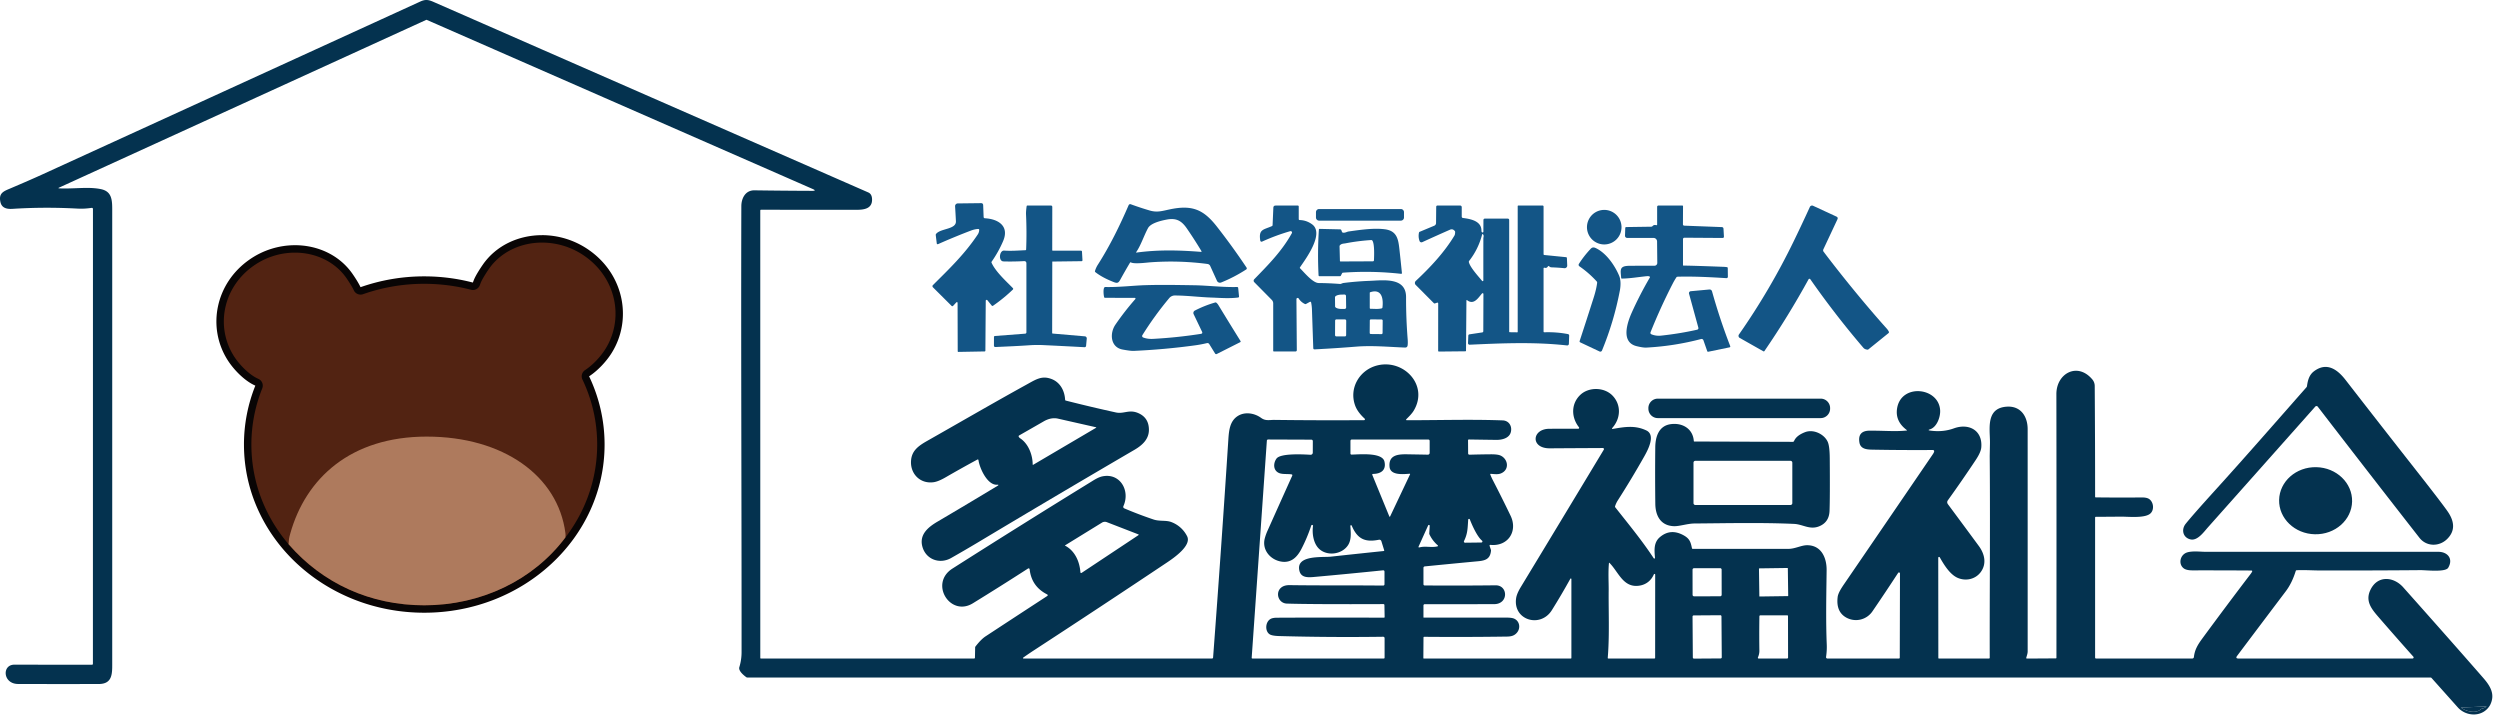 <svg xmlns="http://www.w3.org/2000/svg" width="251" height="72" fill="none" viewBox="0 0 251 72"><path fill="#135586" d="M96.141 30.4a.07.07 0 0 0-.12-.047l-.333.358a.102.102 0 0 1-.145.004l-.001-.002-1.876-1.868a.16.16 0 0 1 0-.224c1.629-1.616 3.19-3.116 4.488-5.061a.871.871 0 0 0 .159-.48.089.089 0 0 0-.087-.09h-.003c-.222.005-.477.06-.765.169a65.057 65.057 0 0 0-3.283 1.355.088.088 0 0 1-.116-.046l-.007-.023-.102-.835a.167.167 0 0 1 .04-.134c.457-.559 2.024-.429 1.984-1.265-.025-.518-.052-1.016-.083-1.494a.275.275 0 0 1 .257-.293h.014l2.327-.028c.143-.001.217.068.222.21l.046 1.187a.127.127 0 0 0 .12.121c1.364.072 2.48.793 1.836 2.291a11.394 11.394 0 0 1-1.15 2.063.107.107 0 0 0-.01.111c.4.896 1.458 1.851 2.142 2.55a.1.1 0 0 1 0 .14l-.003.003a16.226 16.226 0 0 1-1.994 1.628.096.096 0 0 1-.127-.018l-.44-.542a.09.09 0 0 0-.128-.014.092.092 0 0 0-.034.07l-.036 5.01a.079.079 0 0 1-.078.078l-2.631.048a.069.069 0 0 1-.07-.067v-.001l-.013-4.864Z"/><path fill="#135586" d="M113.451 26.375a56.442 56.442 0 0 0-.98 1.713c-.182.331-.302.368-.65.233-.759-.295-1.371-.626-1.841-.993-.043-.032-.056-.076-.042-.128a2.5 2.5 0 0 1 .307-.656c1.208-1.9 2.18-3.886 3.07-5.944a.171.171 0 0 1 .216-.092c.61.224 1.239.432 1.89.624.745.22 1.232.058 1.991-.104 2.249-.48 3.4-.02 4.759 1.717a66.919 66.919 0 0 1 2.984 4.123.134.134 0 0 1-.036.186l-.002.001c-.798.517-1.636.953-2.515 1.307a.326.326 0 0 1-.417-.167l-.678-1.49a.349.349 0 0 0-.272-.202 28.269 28.269 0 0 0-5.792-.163c-.309.024-1.56.19-1.893.008-.042-.022-.074-.013-.099.027Zm.638-1.014c2.206-.303 4.274-.245 6.476-.075.073.006.092-.023.053-.086a43.149 43.149 0 0 0-1.46-2.267c-.527-.767-1.062-1.072-2.022-.887-.531.102-1.595.34-1.877.86-.411.758-.713 1.73-1.192 2.418-.008.01-.004.025.007.033.005.002.01.005.015.004Z"/><path fill="#135586" d="M103.051 26.454c0-.167-.084-.246-.251-.236-.727.039-1.409.048-2.049.029-.54-.018-.418-1.127.072-1.088.677.053 1.441-.009 2.125-.038.05-.001.076-.027.077-.076a40.127 40.127 0 0 0-.012-3.521c-.009-.204.012-.48.063-.827a.076.076 0 0 1 .075-.063h2.362c.075 0 .136.061.136.136l-.005 4.335c0 .043.021.064.064.064h2.826c.051 0 .095.04.097.093l.049.866a.09.09 0 0 1-.085.095h-.004l-2.921.037a.02.02 0 0 0-.021.02l-.012 7.149c0 .037.018.056.055.06l3.23.279c.114.01.2.113.189.229l-.068.727a.15.15 0 0 1-.158.135 565.296 565.296 0 0 0-4.05-.206 12.439 12.439 0 0 0-1.462.009c-1.122.08-2.25.125-3.416.179-.112.005-.167-.048-.165-.16l.002-.843c0-.056.044-.102.099-.105l3.039-.233a.129.129 0 0 0 .119-.129v-6.917Z"/><path fill="#135586" d="m131.514 30.304-.387.213a.122.122 0 0 1-.111.004 1.47 1.47 0 0 1-.629-.553.123.123 0 0 0-.17-.036.119.119 0 0 0-.055.103l.038 5.12a.133.133 0 0 1-.132.135h-2.155c-.056 0-.083-.028-.083-.083V30.46a.499.499 0 0 0-.143-.35l-1.76-1.782a.208.208 0 0 1-.002-.29c1.422-1.465 2.78-2.824 3.779-4.629a.14.14 0 0 0-.16-.2c-.969.28-1.913.63-2.831 1.048a.13.13 0 0 1-.181-.096c-.184-1.16.317-1.08 1.162-1.456.048-.021.073-.057.074-.108l.076-1.738c.007-.147.083-.22.23-.22l2.219-.006a.1.1 0 0 1 .1.099v1.252c0 .073.036.11.107.11.444.013.854.153 1.23.425 1.268.92-.628 3.464-1.209 4.318-.025.037-.023.071.01.103.425.425 1.275 1.472 1.867 1.477.721.007 1.442.037 2.161.094.068.005.224-.086.322-.098.861-.11 1.726-.18 2.593-.214 1.365-.05 3.701-.41 3.695 1.631a51.657 51.657 0 0 0 .159 4.203c.021.264.02.477-.002.638-.023.156-.113.23-.27.224-1.644-.064-3.27-.223-4.901-.092-1.404.113-2.791.204-4.162.274-.091.004-.138-.038-.141-.13l-.13-3.805a4.327 4.327 0 0 0-.087-.782.081.081 0 0 0-.098-.063.069.069 0 0 0-.023.008Zm6.093.7c.381-.003.735.05 1.116-.044a.103.103 0 0 0 .075-.085c.101-.827-.026-1.926-1.221-1.538-.036.011-.053.035-.053.072v1.512c0 .046.037.082.083.082Zm-2.455-.136-.014-1.151a.146.146 0 0 0-.147-.145h-.001l-.284.004c-.373.005-.674.126-.673.272l.01.915c0 .146.305.26.68.256h.001l.284-.004a.146.146 0 0 0 .144-.147Zm.007 1.332a.128.128 0 0 0-.126-.13l-.859-.003a.127.127 0 0 0-.128.126l-.008 1.451c0 .071.057.128.126.129l.86.004a.128.128 0 0 0 .129-.126l.008-1.452h-.002Zm3.663-.011a.113.113 0 0 0-.111-.113l-1.07-.01a.112.112 0 0 0-.113.111l-.01 1.246c0 .062.048.112.11.113l1.07.01a.112.112 0 0 0 .113-.11l.011-1.247Z"/><path fill="#135586" d="m147.229 30.162-.041 5.052a.057.057 0 0 1-.058.056l-2.653.027c-.057 0-.086-.028-.086-.086l.004-4.72c0-.096-.044-.128-.134-.095l-.184.066a.112.112 0 0 1-.12-.026l-1.821-1.83a.279.279 0 0 1 .002-.394l.006-.007c1.451-1.358 2.862-2.859 3.883-4.555.044-.073.067-.191.07-.353a.157.157 0 0 0-.037-.104c-.137-.168-.298-.212-.485-.129-.886.39-1.813.806-2.779 1.248a.201.201 0 0 1-.267-.099c-.002-.005-.005-.01-.006-.017a1.484 1.484 0 0 1-.053-.853.099.099 0 0 1 .058-.067l1.474-.615a.29.29 0 0 0 .177-.263l.016-1.617c0-.099.05-.147.148-.147h2.251c.09 0 .164.073.164.164v.952c0 .068.05.126.118.135.756.097 1.867.293 1.862 1.279 0 .093.029.151.085.172a.08.08 0 0 0 .103-.048c.002-.01.005-.019.005-.028l.005-1.169c0-.078.065-.143.143-.143h2.28c.109 0 .163.055.163.165v11.174c.001.045.023.067.068.068l.731.01c.038 0 .056-.018.056-.055V20.7c0-.037.029-.066.066-.066h2.432a.1.1 0 0 1 .099.098v4.781c0 .054.027.084.081.09l2.182.218a.089.089 0 0 1 .08.086l.032.752a.257.257 0 0 1-.246.267h-.034a20.665 20.665 0 0 0-1.271-.084c-.132-.004-.176-.029-.271-.113a.078.078 0 0 0-.11.006.057.057 0 0 0-.01.014c-.08.138-.192.181-.337.13a.072.072 0 0 0-.096.067v6.343c0 .04.032.073.072.073h.003c.797-.03 1.59.031 2.375.181a.15.15 0 0 1 .121.153l-.029.824a.167.167 0 0 1-.172.162h-.014c-3.278-.363-6.48-.224-9.777-.073a.158.158 0 0 1-.165-.152v-.013l.031-.738c.004-.081.046-.129.128-.14l1.272-.191a.123.123 0 0 0 .104-.12l.013-3.738a.08.08 0 0 0-.08-.08.079.079 0 0 0-.06.027c-.384.443-.826 1.2-1.504.67a.04.04 0 0 0-.055.007.035.035 0 0 0-.008.024v-.003Zm1.578-6.63a7.123 7.123 0 0 1-1.304 2.662.147.147 0 0 0-.027.127c.125.531.973 1.448 1.327 1.881a.071.071 0 0 0 .125-.044c-.002-1.419-.002-2.828.002-4.228 0-.123.09-.286-.053-.419a.041.041 0 0 0-.059.003.065.065 0 0 0-.011.018Z"/><path fill="#135586" d="M165.616 27.76a.508.508 0 0 0-.259-.033c-.827.08-1.697.235-2.513.243-.049 0-.074-.022-.078-.071-.06-.786-.218-1.204.826-1.212.846-.007 1.685-.008 2.516-.007a.284.284 0 0 0 .284-.281v-.004l-.021-2.15a.36.36 0 0 0-.361-.358h-2.643a.217.217 0 0 1-.217-.217v-.01l.026-.76c.003-.067.039-.101.106-.103l2.51-.037c.049 0 .088-.02.121-.056.094-.11.22-.14.379-.093.035.01.072-.01.083-.046l.002-.019v-1.78c0-.073.059-.132.132-.132h2.384c.057 0 .084.027.083.084l-.009 1.808c0 .07.054.127.123.13l3.77.144c.112.004.172.063.179.176l.043.761c.007.104-.043.157-.147.155l-3.82-.026a.143.143 0 0 0-.142.14v2.606c0 .035.017.053.053.053.645.005 1.964.046 3.955.122.178.006.312.018.405.035.054.01.08.042.082.096l.011.868c0 .076-.06.14-.136.14h-.011c-1.646-.1-3.264-.189-4.912-.144a.134.134 0 0 0-.11.062 6.76 6.76 0 0 0-.358.61 57.269 57.269 0 0 0-2.232 4.887c-.043.109-.011.186.099.23.297.12.625.163.967.125 1.24-.134 2.434-.33 3.583-.588.128-.027.175-.105.14-.231l-.93-3.39a.198.198 0 0 1 .174-.25l1.845-.17c.155-.014.254.054.295.204a59.974 59.974 0 0 0 1.823 5.483.088.088 0 0 1-.064.118l-2.138.442c-.054.012-.09-.01-.109-.06l-.382-1.093a.196.196 0 0 0-.234-.123 27.122 27.122 0 0 1-5.495.86c-.222.012-.552-.038-.992-.147-1.616-.405-.903-2.417-.455-3.408a37.055 37.055 0 0 1 1.801-3.486.068.068 0 0 0-.025-.092l-.007-.004Z"/><path fill="#135586" d="M183.095 25.28c1.985 2.628 4.389 5.543 6.31 7.684.112.123.189.236.234.337.025.06.012.108-.037.148l-2.023 1.635a.105.105 0 0 1-.071.022c-.188-.014-.328-.076-.422-.184a88.52 88.52 0 0 1-5.333-6.89.103.103 0 0 0-.174.011 85.51 85.51 0 0 1-4.426 7.196c-.032.046-.071.055-.12.027l-2.362-1.336a.24.24 0 0 1-.093-.328c.004-.008.007-.014.013-.02a68.76 68.76 0 0 0 5.503-9.372 149.142 149.142 0 0 0 1.615-3.43.243.243 0 0 1 .323-.12l2.342 1.083c.128.06.162.152.103.28l-1.409 3.005a.23.23 0 0 0 .026.252h.001Z"/><path fill="#135586" d="M140.646 20.987h-8.208a.315.315 0 0 0-.315.316v.534c0 .174.141.315.315.315h8.208a.315.315 0 0 0 .315-.316v-.533a.315.315 0 0 0-.315-.316Z"/><path fill="#135586" d="M161.024 24.542a1.734 1.734 0 1 0 0-3.467 1.734 1.734 0 0 0 0 3.467Z"/><path fill="#135586" d="M132.474 27.732a.09.09 0 0 1-.09-.086 39.8 39.8 0 0 1 .031-4.582c.003-.058.034-.085.09-.084l2.035.047c.07.002.116.036.139.101l.053.146c.017.046.05.074.099.083.228.04.393-.093.574-.118 1.141-.158 2.479-.364 3.623-.222 1.28.16 1.371 1.076 1.486 2.123.082.74.162 1.498.24 2.274a.074.074 0 0 1-.067.079h-.015a31.897 31.897 0 0 0-5.832-.117.115.115 0 0 0-.099.065l-.117.23a.104.104 0 0 1-.1.06h-2.05Zm2.124-1.48 3.24-.015a.109.109 0 0 0 .108-.104c.016-.403.072-1.653-.161-1.975a.123.123 0 0 0-.118-.056c-.862.054-1.717.162-2.563.325-.221.044-.415.016-.586.213a.113.113 0 0 0-.028.076l.038 1.47c.002.045.025.067.07.066Z"/><path fill="#135586" d="M158.572 26.737a.179.179 0 0 1-.05-.243c.33-.52.719-1.021 1.17-1.501.148-.158.287-.19.494-.098 1.074.488 1.929 1.744 2.37 2.774.2.467.158 1.074.076 1.51a30.794 30.794 0 0 1-1.792 6.013.182.182 0 0 1-.237.1c-.003 0-.006-.003-.008-.004l-1.941-.916a.109.109 0 0 1-.057-.136c.474-1.44.943-2.892 1.41-4.36.175-.55.291-1.044.346-1.479a.18.18 0 0 0-.045-.143 10.043 10.043 0 0 0-1.736-1.517Z"/><path fill="#135586" d="m113.932 29.905-2.983-.004c-.049 0-.079-.023-.093-.07-.052-.176-.115-.79.018-.966a.13.13 0 0 1 .107-.05c1.334.033 2.803-.146 3.96-.182 1.672-.053 3.286-.02 4.954.006 1.311.02 2.861.212 4.311.176a.109.109 0 0 1 .109.096l.083.854a.1.1 0 0 1-.087.107c-.956.116-1.806.033-2.68.003-1.231-.042-2.464-.206-3.66-.208a.725.725 0 0 0-.572.254 32.88 32.88 0 0 0-2.704 3.73.158.158 0 0 0 .078.232c.298.114.631.16.995.14a48.108 48.108 0 0 0 4.802-.503c.135-.022.173-.095.114-.218l-.842-1.759a.273.273 0 0 1 .122-.363 11.034 11.034 0 0 1 2.042-.81.122.122 0 0 1 .121.027.97.97 0 0 1 .202.238c.734 1.206 1.474 2.41 2.221 3.608a.077.077 0 0 1-.024.106l-.006.004-2.357 1.189a.128.128 0 0 1-.166-.046l-.589-.953a.211.211 0 0 0-.228-.095c-.4.096-.798.17-1.197.225a67.904 67.904 0 0 1-6.153.556c-.214.009-.59-.036-1.125-.136-1.229-.23-1.31-1.632-.716-2.5a26.551 26.551 0 0 1 1.998-2.566.075.075 0 0 0-.007-.104.071.071 0 0 0-.048-.018Z"/><path fill="#04324F" d="M232.703 40.83a.16.16 0 0 0-.249-.008c-3.61 4.068-7.202 8.106-10.77 12.115-.405.457-1.043 1.364-1.736 1.223-.761-.154-.992-.968-.498-1.58.497-.617 1.474-1.727 2.929-3.332 3.103-3.42 6.137-6.904 9.191-10.368a.223.223 0 0 0 .051-.113c.082-.583.218-1.126.705-1.492 1.29-.967 2.362-.168 3.166.868 2.354 3.035 4.718 6.062 7.092 9.083 1.684 2.143 2.733 3.51 3.147 4.105.76 1.091.744 2.023-.048 2.795-.8.78-2.071.763-2.772-.133a2295.713 2295.713 0 0 1-10.208-13.163Z"/><path fill="#04324F" d="M98.238 46.19a.071.071 0 0 0-.082-.06.05.05 0 0 0-.023.007c-1.074.581-2.14 1.177-3.197 1.788-.475.275-.864.435-1.17.484-1.338.209-2.368-.797-2.3-2.111.052-1.024.708-1.513 1.622-2.031 3.324-1.885 6.636-3.81 9.982-5.656.955-.527 1.526-.914 2.47-.57.891.323 1.347 1.173 1.398 2.095.003.045.027.073.07.084 1.671.424 3.345.821 5.025 1.19.794.175 1.309-.323 2.211.05.732.304 1.102.864 1.107 1.682.007.963-.685 1.572-1.446 2.017a1646.647 1646.647 0 0 0-15.753 9.318c-.882.527-1.769 1.043-2.663 1.55-1.147.649-2.535.145-2.884-1.15-.331-1.231.614-1.971 1.53-2.51a593.714 593.714 0 0 0 6.077-3.626.043.043 0 0 0-.029-.08c-1.04.15-1.847-1.698-1.945-2.471Zm4.206-2.172c.806.54 1.232 1.646 1.238 2.607 0 .047.021.06.062.034l6.306-3.712a.027.027 0 0 0 .008-.038.031.031 0 0 0-.016-.012l-3.806-.862c-.469-.107-.953-.015-1.452.273-.782.451-1.6.92-2.454 1.406-.059.034-.074.081-.046.143a.44.44 0 0 0 .16.161Z"/><path fill="#04324F" d="M182.794 40.024h-16.347a.948.948 0 0 0-.949.949v.055c0 .524.424.95.949.95h16.347a.95.95 0 0 0 .949-.95v-.055a.95.95 0 0 0-.949-.95Z"/><path fill="#04324F" d="m170.112 44.328 9.883.033a.14.14 0 0 0 .129-.082c.191-.447.64-.705 1.083-.882.865-.345 1.953.194 2.297.966.131.293.199.849.204 1.668.02 2.64.012 4.394-.022 5.263-.029.764-.379 1.28-1.049 1.55-.943.378-1.626-.205-2.519-.245-3.315-.147-6.679-.066-9.999-.04-.684.005-1.513.291-2.062.27-1.324-.051-1.851-1.04-1.864-2.258a247.67 247.67 0 0 1-.004-5.652c.01-1.1.368-2.177 1.565-2.335 1.169-.155 2.216.462 2.305 1.693.001.034.019.051.053.051Zm9.837 2.123a.185.185 0 0 0-.186-.185h-9.551a.185.185 0 0 0-.185.185v4.065c0 .102.083.185.185.185h9.551a.185.185 0 0 0 .186-.185V46.45Z"/><path fill="#04324F" d="M236.151 50.349c.039-1.86-1.57-3.403-3.593-3.445-2.024-.043-3.696 1.431-3.735 3.291-.039 1.86 1.57 3.403 3.593 3.445 2.024.043 3.696-1.43 3.735-3.291Z"/><path fill="#04324F" fill-rule="evenodd" d="M249.992 70.81h.002c.561-1.084.037-1.93-.679-2.75-2.08-2.387-4.758-5.418-8.03-9.092-.953-1.069-2.538-1.23-3.265.197-.601 1.177.084 1.981.826 2.837a357.704 357.704 0 0 0 3.454 3.929c.01.012.018.026.023.042a.11.11 0 0 1-.104.142H224.74c-.222 0-.267-.09-.133-.267 1.668-2.22 3.297-4.381 4.885-6.483.418-.553.752-1.233 1-2.04a.108.108 0 0 1 .097-.074c.494-.025 1.097-.006 1.584.009.222.007.42.013.572.014 3.432.009 6.866-.002 10.298-.032.109 0 .279.009.482.02.779.043 2.051.113 2.273-.258.54-.903-.059-1.602-.99-1.602-7.794.001-15.588 0-23.382-.002h-.034c-.103 0-.232-.006-.377-.013-.435-.022-1.007-.051-1.41.071-.758.23-.931 1.23-.319 1.632.181.118.464.176.849.176a689.76 689.76 0 0 1 5.885.014c.101.002.128.046.08.136a1.79 1.79 0 0 1-.16.238 448.878 448.878 0 0 0-4.843 6.473c-.466.635-.75 1.128-.83 1.845a.161.161 0 0 1-.159.143h-9.658c-.068 0-.102-.034-.102-.103V51.978c0-.06.03-.09.089-.09.829-.002 1.66-.008 2.49-.017.153-.002.346.005.561.013.807.029 1.921.068 2.384-.307.446-.362.359-1.182-.114-1.487-.156-.1-.401-.149-.733-.146-1.534.014-3.068.012-4.605-.007-.047 0-.071-.023-.071-.07.001-3.7-.012-7.401-.038-11.101a1.038 1.038 0 0 0-.253-.686c-1.494-1.755-3.6-.58-3.597 1.484.013 8.822.014 17.647.005 26.473 0 .042-.021.065-.063.065l-2.892.018c-.062 0-.085-.03-.071-.09.017-.067.036-.13.054-.19.044-.146.084-.28.084-.443.001-7.437 0-14.875-.001-22.31-.002-1.311-.722-2.363-2.126-2.256-1.793.135-1.729 1.676-1.675 2.97.01.253.021.496.016.718l-.025 1.258c.036 4.102.024 8.199.012 12.3-.008 2.653-.016 5.308-.01 7.967a.07.07 0 0 1-.071.07h-5.028c-.041 0-.061-.019-.061-.06l-.009-10.057a.083.083 0 0 1 .041-.07.082.082 0 0 1 .113.03c.423.754 1.024 1.725 1.795 2.06.818.354 1.778.146 2.314-.576.62-.838.398-1.826-.189-2.623-1.003-1.362-2.036-2.759-3.099-4.19-.099-.136-.101-.273-.002-.408a132.019 132.019 0 0 0 2.792-4.04c.343-.516.528-.935.556-1.257.147-1.727-1.257-2.458-2.751-1.916-.742.27-1.54.344-2.395.221-.183-.026-.187-.067-.01-.122.702-.218 1.061-1.247 1.026-1.905-.124-2.33-3.914-2.731-4.322-.207-.141.866.181 1.592.964 2.176.043.032.037.05-.015.056-.756.076-1.464.056-2.258.034-.449-.012-.925-.025-1.453-.022-.811.005-1.152.402-1.021 1.19.115.696.822.709 1.371.718 1.965.036 3.955.047 5.97.034.141 0 .191.066.148.202-.017.059-.068.15-.153.273-2.946 4.318-5.894 8.633-8.845 12.946-.294.429-.627.932-.677 1.341-.124 1.019.189 1.72.937 2.1a2.001 2.001 0 0 0 2.558-.666 212.735 212.735 0 0 0 2.577-3.858.102.102 0 0 1 .085-.045.1.1 0 0 1 .101.102l-.021 8.454c0 .057-.029.086-.087.086h-7.182l-.02-.001a.134.134 0 0 1-.112-.152c.063-.42.087-.84.07-1.259-.085-2.085-.057-4.19-.028-6.283l.015-1.17c.014-1.237-.527-2.517-1.969-2.51-.277 0-.565.085-.863.172-.323.095-.658.193-1.005.194h-9.597c-.049 0-.078-.024-.087-.07-.12-.586-.222-.945-.803-1.273-.89-.504-1.695-.449-2.415.164-.624.53-.559 1.292-.499 2.008l.006.069a.07.07 0 0 1-.033.066.069.069 0 0 1-.096-.022c-.945-1.442-2.049-2.833-3.135-4.199l-.723-.912a.114.114 0 0 1-.019-.115c.065-.206.156-.4.273-.584a93.494 93.494 0 0 0 2.654-4.41c.414-.734 1.152-2.167.206-2.614-1.129-.534-2.171-.359-3.383-.146a.05.05 0 0 1-.043-.012.052.052 0 0 1-.003-.072c.862-.95.938-2.32.049-3.254-.836-.877-2.398-.89-3.243-.087-.939.89-.927 2.254-.138 3.253a.097.097 0 0 1 .019.059.093.093 0 0 1-.094.092c-.965-.004-1.931-.004-2.9.003-1.767.009-1.913 1.975.047 1.962 1.793-.012 3.569-.022 5.328-.031.02 0 .041.005.058.015a.11.11 0 0 1 .037.15 5673.145 5673.145 0 0 1-8.321 13.772c-.274.45-.434.827-.48 1.13-.34 2.218 2.437 3.05 3.585 1.214a67.284 67.284 0 0 0 1.854-3.152.06.06 0 0 1 .049-.03c.032 0 .059.026.059.057v7.912c0 .043-.022.066-.066.066h-14.755a.042.042 0 0 1-.042-.04l.014-2.07a.07.07 0 0 1 .071-.07c2.814.025 5.585.017 8.312-.023.437-.007.752-.09 1.014-.41.374-.462.252-1.165-.317-1.399-.153-.063-.408-.096-.765-.096-2.714-.001-5.475 0-8.283.003a.037.037 0 0 1-.036-.037v-1.184a.13.13 0 0 1 .13-.13c2.314.003 4.637.002 6.966-.003 1.463-.003 1.414-1.904.146-1.89-2.384.027-4.758.031-7.121.014a.12.12 0 0 1-.121-.12v-1.65c0-.074.056-.136.131-.144a1155.917 1155.917 0 0 1 5.096-.493c.837-.072 1.46-.126 1.555-1.079a.23.23 0 0 0-.012-.104l-.13-.384c-.004-.01-.004-.02-.004-.031a.078.078 0 0 1 .085-.069c1.766.178 2.777-1.365 2.026-2.928a136.515 136.515 0 0 0-1.771-3.55 5.926 5.926 0 0 1-.263-.578c-.023-.054-.004-.08.055-.076l.175.013c.28.023.569.047.812-.048.931-.363.745-1.482-.043-1.813-.191-.08-.52-.118-.986-.114-.709.006-1.412.02-2.109.04h-.004a.128.128 0 0 1-.128-.129l-.01-1.309c0-.06.031-.09.091-.09.922.015 1.842.029 2.761.04.536.007 1.265-.157 1.436-.749.172-.593-.158-1.184-.812-1.208-2.171-.08-4.366-.058-6.552-.036-1.032.01-2.062.02-3.086.02a.055.055 0 0 1-.039-.016.055.055 0 0 1 0-.08l.022-.023c.266-.264.552-.548.736-.857 1.501-2.526-.98-5.15-3.612-4.54-1.788.413-2.92 2.24-2.286 4.02.188.525.557.964.964 1.338a.09.09 0 0 1 .028.066.088.088 0 0 1-.088.086c-3.006.02-6.007.011-9.001-.027-.122-.001-.237.005-.347.012-.346.02-.645.037-.991-.214-.667-.485-1.624-.638-2.331-.195-.803.505-.896 1.434-.957 2.37-.465 7.197-.975 14.491-1.531 21.883-.006.067-.042.1-.109.1h-18.929a.045.045 0 0 1-.039-.019.05.05 0 0 1 .011-.07c.341-.241.687-.477 1.038-.707 4.483-2.922 8.951-5.87 13.401-8.845.714-.478 2.495-1.711 2.015-2.64a2.917 2.917 0 0 0-1.554-1.407c-.282-.114-.587-.127-.9-.14-.299-.013-.606-.026-.909-.127a41.18 41.18 0 0 1-2.945-1.12l-.004-.003a.164.164 0 0 1-.082-.218c.707-1.552-.327-3.35-2.095-2.994-.388.078-.754.305-1.11.526l-.135.084a1079.316 1079.316 0 0 0-13.82 8.648c-2.355 1.497-.23 4.886 2.042 3.49a294.33 294.33 0 0 0 5.545-3.493.099.099 0 0 1 .046-.016.101.101 0 0 1 .113.091c.127 1.148.706 1.985 1.735 2.512.11.056.113.12.009.188a2731.82 2731.82 0 0 0-6.167 4.034c-.301.197-.64.538-1.015 1.023a.14.14 0 0 0-.032.087l-.02 1.038a.08.08 0 0 1-.078.079H76.4c-.044 0-.067-.022-.067-.066l-.002-44.916c0-.04.034-.075.075-.075 3.235.006 6.434.007 9.598.006.724 0 1.575-.098 1.551-1.052-.008-.354-.135-.584-.381-.692C72.642 12.954 58.11 6.586 43.58.216c-.516-.228-.825-.316-1.378-.063L4.196 17.538c-.773.354-1.831.816-3.175 1.387l-.058.025c-.637.268-1.115.47-.918 1.342.132.593.632.714 1.205.677 2.15-.136 4.3-.146 6.45-.03.543.029.97.01 1.508-.07h.016c.06 0 .109.049.109.11L9.328 66.64c0 .065-.033.098-.1.098-2.671.001-5.266-.001-7.786-.005-1.263-.003-1.167 1.935.38 1.939 2.698.008 5.398.009 8.098.002 1.353-.002 1.35-1.02 1.347-2.019V21.023c0-1.015-.072-1.817-1.147-2.036-.774-.158-1.585-.126-2.45-.093-.545.021-1.111.043-1.704.02-.123-.006-.128-.035-.017-.086l36.837-16.83a.082.082 0 0 1 .066 0l38.735 16.973c.295.129.282.192-.04.19a536.652 536.652 0 0 1-5.795-.052c-.915-.013-1.32.798-1.322 1.598-.025 8.755-.01 17.511.005 26.268.011 6.17.022 12.339.019 18.508a5.15 5.15 0 0 1-.225 1.5c-.11.356.4.79.695 1.004a.18.18 0 0 0 .103.035h168.995c.039 0 .078.017.104.046l2.676 2.997c.884.923 2.495.937 3.19-.255Zm-2.92.229c.467.364 1.479.652 1.992.176a.24.24 0 0 1 .111-.058 1.06 1.06 0 0 0 .477-.234l-2.58.116ZM132.367 55.032c.79.847 2.356.67 2.983-.308.325-.51.279-1.169.238-1.745l-.012-.173a.071.071 0 0 1 .044-.071.072.072 0 0 1 .093.04c.559 1.33 1.33 1.7 2.731 1.415a.215.215 0 0 1 .247.147l.284.919a.029.029 0 0 1 .001.01.05.05 0 0 1-.044.056 983.19 983.19 0 0 0-5.311.566c-.149.017-.356.021-.594.026-1.078.023-2.79.06-2.588 1.286.127.785.775.791 1.465.73 2.276-.204 4.588-.426 6.938-.668.107-.012.161.037.161.144v1.257a.13.13 0 0 1-.132.128 432.766 432.766 0 0 0-4.282-.017c-1.704 0-3.41-.002-5.115-.027-1.591-.023-1.413 1.817-.264 1.854 1.689.053 4.919.07 9.688.05.053 0 .098.044.098.097l.021 1.199c0 .039-.03.07-.068.07-3.657-.015-7.234-.015-10.732.002-.277.001-.486.038-.624.108-.584.298-.611 1.292-.085 1.578.168.091.478.144.929.156 3.481.096 6.951.118 10.412.07.109-.002.163.05.163.16v1.937c0 .058-.029.087-.087.087h-13.18c-.055 0-.08-.028-.076-.082l1.523-21.788a.127.127 0 0 1 .129-.12l4.344.017a.143.143 0 0 1 .142.143l-.004 1.164v.01a.213.213 0 0 1-.225.2l-.034-.002c-.701-.04-2.984-.168-3.385.388-.337.468-.343 1.187.254 1.445.214.093.49.099.765.105.163.004.325.008.473.029.094.014.121.064.083.15-.832 1.844-1.653 3.674-2.464 5.486a5.176 5.176 0 0 0-.284.784c-.313 1.169.574 2.19 1.702 2.348.942.131 1.535-.437 1.968-1.265a15.81 15.81 0 0 0 .993-2.363.094.094 0 0 1 .102-.062c.05.006.084.052.076.102-.107.74.037 1.69.54 2.228Zm3.7-9.404c-.153.006-.284.012-.383.012a.1.1 0 0 1-.099-.098v-1.28c0-.073.059-.132.131-.132h7.69c.072 0 .132.06.132.132v1.217a.176.176 0 0 1-.179.17c-.694-.014-1.393-.026-2.099-.038-.947-.015-1.863.094-1.749 1.262.082.834 1.259.746 1.877.7.051-.005.098-.008.141-.01a.038.038 0 0 1 .021.003c.021.01.03.036.02.057l-2.005 4.235a.041.041 0 0 1-.01.013.058.058 0 0 1-.012.008.041.041 0 0 1-.053-.024l-1.702-4.152c-.033-.08-.005-.121.08-.122.778-.012 1.328-.38 1.132-1.239-.188-.83-1.981-.754-2.933-.714Zm11.505 6.524c.234.592.727 1.715 1.225 2.13.024.02.038.049.038.08a.104.104 0 0 1-.104.106l-1.639.02a.122.122 0 0 1-.053-.012.117.117 0 0 1-.052-.156c.327-.668.357-1.149.398-1.814l.021-.329a.086.086 0 0 1 .166-.025Zm-39.102 5.273c-.078-1.035-.543-2.124-1.533-2.64-.021-.01-.021-.022-.001-.034l3.703-2.28a.551.551 0 0 1 .49-.045l3.147 1.218c.064.025.067.057.01.095l-5.664 3.76c-.093.061-.144.037-.152-.074Zm34.97-2.522c-.302-.014-.605-.028-.915.052-.101.026-.131-.01-.088-.105l.948-2.098a.083.083 0 0 1 .078-.047c.046 0 .081.039.08.085l-.045.752a.246.246 0 0 0 .024.122c.202.422.48.785.832 1.09a.05.05 0 0 1 .018.029.059.059 0 0 1-.04.07c-.3.076-.595.063-.892.05Zm22.741 2.79-.005 8.342c0 .054-.027.08-.081.08h-4.609c-.049 0-.071-.025-.067-.074.128-1.55.113-3.127.099-4.696-.007-.716-.013-1.43-.006-2.14a28.19 28.19 0 0 0-.008-.66c-.012-.607-.027-1.364.032-1.992.006-.059.028-.067.069-.025.246.247.459.548.673.85.574.808 1.152 1.623 2.358 1.415.658-.113 1.152-.524 1.411-1.128a.07.07 0 0 1 .066-.043.07.07 0 0 1 .068.07Zm6.522-.65a.15.15 0 0 1 .149.15l.004 2.526a.15.15 0 0 1-.149.148l-2.623.004a.15.15 0 0 1-.149-.149l-.004-2.526a.15.15 0 0 1 .149-.148l2.623-.004Zm6.761-.018c.018 0 .034.016.034.034l.038 2.756a.035.035 0 0 1-.034.034l-2.829.04a.035.035 0 0 1-.034-.035l-.038-2.755c0-.019.016-.034.034-.034l2.829-.04Zm-6.744 4.744a.113.113 0 0 1 .116.113l.029 4.11a.114.114 0 0 1-.113.115l-2.676.018a.114.114 0 0 1-.116-.113l-.029-4.109a.114.114 0 0 1 .113-.115l2.676-.019Zm3.922 3.547c-.017-1.097-.016-2.238.001-3.425.001-.075.039-.113.114-.113h2.679c.053 0 .079.027.079.08l.008 4.16a.1.1 0 0 1-.1.098h-2.859a.071.071 0 0 1-.028-.005.077.077 0 0 1-.042-.1c.094-.22.152-.444.148-.695Z" clip-rule="evenodd"/><path fill="#04324F" d="M249.652 70.923a1.06 1.06 0 0 1-.477.234.232.232 0 0 0-.11.058c-.514.476-1.527.188-1.993-.176l2.58-.116Z"/><path fill="#522312" d="M42.597 61.145c-9.777 0-17.731-7.407-17.731-16.513 0-1.985.376-3.929 1.116-5.774a.374.374 0 0 0-.192-.479 4.761 4.761 0 0 1-.183-.087c-.84-.422-1.854-1.402-2.467-2.385a6.86 6.86 0 0 1-.886-5.083c.381-1.792 1.454-3.377 3.018-4.465a7.586 7.586 0 0 1 4.348-1.37c2.242 0 4.284 1.016 5.465 2.715.259.373.6.907.777 1.287a.374.374 0 0 0 .461.193 18.807 18.807 0 0 1 6.274-1.064c1.625 0 3.236.205 4.789.61a.372.372 0 0 0 .446-.237c.03-.09.064-.178.1-.267.158-.385.546-.999.855-1.445 1.217-1.752 3.323-2.798 5.633-2.798 1.602 0 3.152.488 4.48 1.412 1.613 1.12 2.718 2.753 3.112 4.6a7.067 7.067 0 0 1-.914 5.239c-.53.851-1.376 1.727-2.154 2.233a.374.374 0 0 0-.134.473 15.43 15.43 0 0 1 1.517 6.69c0 9.106-7.954 16.513-17.731 16.513l.001.002Z"/><path fill="#090505" d="M54.42 24.357c1.525 0 3.002.465 4.269 1.344 1.534 1.066 2.585 2.619 2.959 4.373a6.698 6.698 0 0 1-.865 4.965c-.504.809-1.306 1.64-2.04 2.118a.745.745 0 0 0-.267.945 15.073 15.073 0 0 1 1.48 6.53c0 4.301-1.8 8.349-5.065 11.396-3.28 3.06-7.646 4.745-12.293 4.745-4.646 0-9.012-1.685-12.293-4.745-3.266-3.047-5.065-7.093-5.065-11.396a15.1 15.1 0 0 1 1.089-5.636.745.745 0 0 0-.384-.956c-.056-.026-.113-.052-.17-.08-.784-.394-1.739-1.318-2.318-2.249a6.486 6.486 0 0 1-.838-4.808c.362-1.7 1.38-3.204 2.867-4.236a7.217 7.217 0 0 1 4.136-1.302c2.119 0 4.047.954 5.158 2.554.25.36.578.873.745 1.231a.747.747 0 0 0 .921.388 18.449 18.449 0 0 1 6.15-1.044c1.594 0 3.173.202 4.695.599a.744.744 0 0 0 .89-.475c.03-.085.062-.17.094-.25.148-.359.532-.963.815-1.373 1.148-1.653 3.14-2.639 5.327-2.639m0-.745c-2.347 0-4.596 1.024-5.94 2.958-.282.407-.71 1.072-.892 1.515-.038.095-.075.19-.108.284a19.34 19.34 0 0 0-4.881-.621 19.23 19.23 0 0 0-6.398 1.085c-.199-.423-.56-.983-.809-1.34-1.305-1.879-3.49-2.874-5.769-2.874a8 8 0 0 0-4.561 1.437c-3.433 2.386-4.275 6.779-2.236 10.049.615.989 1.659 2.041 2.617 2.521.065.033.13.063.196.093a15.853 15.853 0 0 0-1.142 5.914c0 9.325 8.105 16.885 18.103 16.885 9.998 0 18.103-7.56 18.103-16.885 0-2.44-.556-4.757-1.554-6.85.857-.557 1.725-1.477 2.268-2.35 2.098-3.366 1.233-7.888-2.302-10.343a8.237 8.237 0 0 0-4.694-1.48l-.001.002Z"/><path fill="#AE7A5D" d="M42.852 43.834c-7.66 0-12.164 4.197-13.715 9.756-.124.445-.135.56-.168 1.043 3.438 3.956 8.202 6.137 13.627 6.137 5.718 0 10.956-2.51 14.172-6.81.005-.26.034-.171 0-.435-.746-5.764-6.258-9.69-13.917-9.69h.001Z"/></svg>